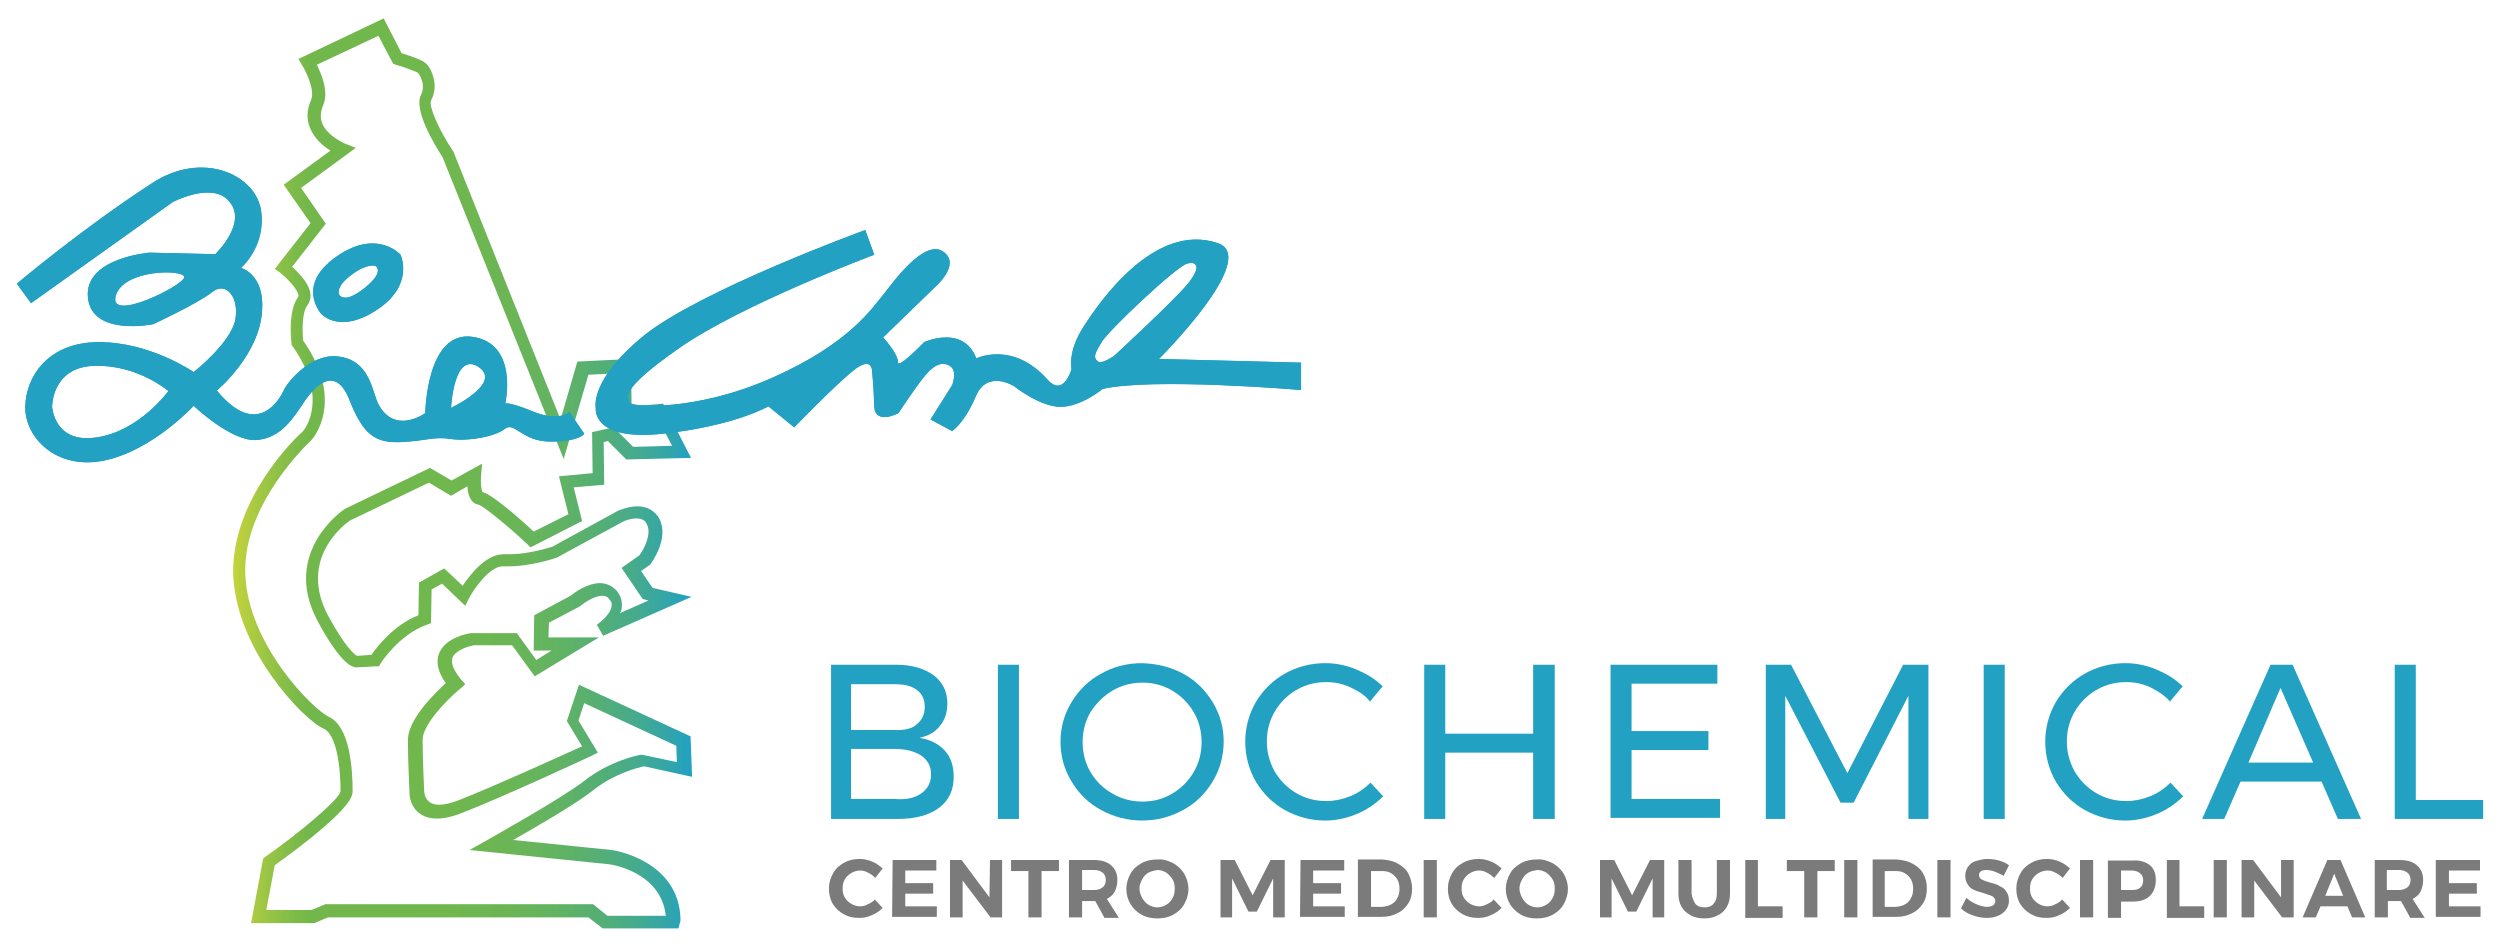 <svg xmlns="http://www.w3.org/2000/svg" xmlns:xlink="http://www.w3.org/1999/xlink" id="Livello_1" x="0px" y="0px" viewBox="0 0 475 180" style="enable-background:new 0 0 475 180;" xml:space="preserve">
<style type="text/css">
	.st0{fill:url(#SVGID_1_);}
	.st1{fill-rule:evenodd;clip-rule:evenodd;fill:#22A1C2;}
	.st2{fill:#22A1C2;}
	.st3{fill:#7C7B7B;}
</style>
<g>
	<g>
		<g>
			
				<linearGradient id="SVGID_1_" gradientUnits="userSpaceOnUse" x1="44.34" y1="407.95" x2="131.223" y2="407.95" gradientTransform="matrix(1 0 0 1 0 -318)">
				<stop offset="0" style="stop-color:#C4D33D"></stop>
				<stop offset="2.028085e-04" style="stop-color:#C4D33D"></stop>
				<stop offset="7.820000e-02" style="stop-color:#97C445"></stop>
				<stop offset="0.139" style="stop-color:#7BBA49"></stop>
				<stop offset="0.174" style="stop-color:#71B74B"></stop>
				<stop offset="0.46" style="stop-color:#70B74D"></stop>
				<stop offset="0.599" style="stop-color:#6BB555"></stop>
				<stop offset="0.706" style="stop-color:#62B362"></stop>
				<stop offset="0.798" style="stop-color:#55AF74"></stop>
				<stop offset="0.879" style="stop-color:#45AB8D"></stop>
				<stop offset="0.951" style="stop-color:#32A5AA"></stop>
				<stop offset="1" style="stop-color:#22A1C2"></stop>
			</linearGradient>
			<path class="st0" d="M128.9,176.4h-14.4l-2.7-2.1H62.3l-2.6,1.1h-12l2.3-12.3l0.4-0.3c6.7-4.7,14-10.9,14.3-12.4     c0-6.3-1.2-11-3.1-11.9c-2.1-0.9-6.2-4.7-9.9-9.9c-3.2-4.5-7.1-11.6-7.4-19.5C44,94.8,56.3,83,57.5,82c0.5-0.5,5-6.4-1.9-16.2     l-0.2-0.2v-0.3c-0.1-0.6-0.7-6.2,1.2-8.8c0.6-0.7-1.4-3.1-3.4-4.7l-1-0.7l6.8-8.7l-5.1-7.3l8.9-6.5c-1.4-0.8-3.1-2.3-3.9-4.3     c-0.7-1.7-0.6-3.5,0.2-5.3c0.8-1.9-1-5.5-1.7-6.6l-0.7-1.2l16.2-7.7l3.4,6.6c1,0.3,3,1,3.8,1.4c0.9,0.4,1.7,1.4,2.1,2.7     c0.6,1.7,0.5,3.4-0.3,4.9c-0.5,1,1.4,5.4,4.1,9.5l0.1,0.1l20.4,51l3.2-11l10.2-0.5l0.1,9l6-0.5l5.3,10.3l-12.3,0.3l-3.5-3.5     l-0.8,0.2l0.1,8.1l-5.8,0.5l1.6,6.4l-9.8,5l-0.6-0.6c-3.6-3.4-8.2-7.1-9.2-7.5c-1.6-0.2-2.1-1.9-2.2-3.5l-3.1,1.8l-4.2-2.5     l-15,7.2c-0.9,0.6-9.9,7.2-4.2,18c3.3,6.1,5.1,7.5,5.5,7.7c0.5,0,1.8-0.1,2.8-0.2c1-1.5,4.3-5.7,8.9-7.5l0.1-6.2l4.8-2.7l3.5,3.3     c1.4-2.1,4.4-6,7.8-6c0.1,0,0.2,0,0.4,0c0.3,0,0.6,0,0.9,0c3.3,0,7.2-1.2,7.9-1.4l12.6-6.9c0.1,0,1.8-0.8,3.6-0.8     c1.9,0,3.4,0.9,4.2,2.4c1.9,3.8-1.6,8.4-1.7,8.6l-0.1,0.1l-1.7,1.2l2.2,3.2l7.4,1.7l-16.8,7.4l-1.2-2.1c0.7-0.5,2.6-2,2.8-3.5     c0.1-0.5,0-0.9-0.4-1.3c-0.3-0.5-0.8-0.7-1.4-0.7c-1.5,0-3.5,1.4-4.1,1.9l-0.1,0.1l-5.9,3.1l-0.1,2.8h9.6l-12.2,7.4l-4.3-5.9H90     c-1,0.2-3.4,0.9-4,2.3c-0.5,1.3,0.6,3,1.6,4.2l0.8,0.9l-0.9,0.8c-2.8,2.3-7.2,7-7.2,9.7c0,4.2,0.3,9.8,0.3,9.8l0,0l0,0     c0,0,0,1.2,0.8,1.9c1,1,2.9,0.9,5.6-0.1c6.7-2.6,19.6-8.5,23.6-10.3l-2.9-4.8l2.3-6.9l21.2,9.8l0.3,7.7l-9.1-2     c-1.1,0.2-5.7,1.4-9.5,4.4c-3.2,2.6-11,7.1-15.4,9.6l18.7,1.9c0.2,0,13,1.9,13.1,13.4L128.9,176.4z M115.4,174h11.1     c-0.9-8.4-10.5-9.8-10.9-9.8l-26.4-2.7l3.4-1.9c0.1-0.1,14-7.8,18.5-11.3c4.8-3.8,10.5-4.9,10.7-4.9h0.2l6.6,1.4l-0.1-3.1     l-17.5-8.1l-1.1,3.3l3.7,6.1l-1.2,0.6c-0.2,0.1-16.9,7.9-25,11c-3.7,1.4-6.5,1.2-8.2-0.5c-1.4-1.4-1.4-3.2-1.4-3.6     c0-0.5-0.3-5.9-0.3-9.9c0-3.9,5.1-8.9,7.2-10.8c-1.5-2.1-1.9-4-1.3-5.6c1.2-3.1,5.5-3.8,6-3.9h0.2h8.6l3.7,5.1l2.9-1.8h-3.4     l0.1-6.7l6.9-3.7c0.6-0.5,3.1-2.4,5.6-2.4c1.3,0,2.5,0.6,3.3,1.6c0.7,0.9,1,2,0.8,3.2c0,0.3-0.1,0.6-0.3,0.9l5.4-2.4l-1.1-0.3     l-4-5.9l3.4-2.4c0.8-1.1,2.4-4,1.4-5.9c-0.2-0.5-0.7-1.1-2-1.1c-1.2,0-2.3,0.5-2.5,0.6l-12.7,6.9h-0.1c-0.2,0.1-4.8,1.6-8.8,1.6     c-0.4,0-0.7,0-1.1,0c-0.1,0-0.1,0-0.2,0c-2.5,0-5.6,4.5-6.4,6.1l-0.7,1.4l-4.4-4.2l-2,1.1l-0.1,6.4l-0.8,0.3     c-5.2,1.8-8.8,7.3-8.8,7.4l-0.3,0.5h-0.6c-0.3,0-3,0.2-3.7,0.2c-2.4,0-6-6.2-7.4-8.9c-6.9-13,5-21.1,5.1-21.1l0.1-0.1l16.2-7.8     l4.1,2.4l5.8-3.2l-0.2,2.3c-0.1,1.2,0,2.7,0.3,3.1c1.7,0.4,6.6,4.6,9.7,7.5l6.6-3.3l-1.8-7.2l6.4-0.6l-0.1-7.8l4.1-0.9l3.7,3.7     l7.4-0.2l-2.8-5.3l-7,0.6l-0.1-9.1l-6,0.3l-4.7,16l-23-57.3c-1.4-2.2-5.6-9-4.1-11.9c0.6-1.2,0.3-2.4,0.1-2.9     c-0.3-0.9-0.7-1.3-0.9-1.4c-0.7-0.3-3.1-1.2-4-1.4l-0.5-0.2l-2.8-5.3l-11.7,5.5c0.9,1.8,2.3,5.2,1.2,7.7     c-0.5,1.2-0.6,2.3-0.2,3.4c1,2.5,4.4,3.9,4.4,3.9l2,0.8l-10.4,7.6l4.7,6.8l-6.4,8.2c1.8,1.6,4.8,4.8,2.9,7.3     c-1,1.3-1,4.7-0.8,6.7c8.1,11.6,1.8,18.7,1.5,19l-0.1,0.1c-0.1,0.1-12.8,11.8-12.4,25.1c0.4,13.6,13,26,15.9,27.3     c3.9,1.8,4.5,9.6,4.5,14.1c0,1.2-0.9,3.2-7.8,8.8c-3,2.4-6,4.6-7,5.3l-1.6,8.5h8.6l2.6-1.1h50.9L115.4,174z"></path>
		</g>
		<g>
			<path class="st1" d="M32,74.3c0,0-5.8-5-14-4.8s-8.1,7.8-8.1,7.8s0.4,7.1,8.5,5.8C26.5,81.9,32,74.3,32,74.3z M35,52.7     c0.2-1.6-11.6-1.6-13,3.5C20.5,61.4,34.8,54.3,35,52.7z M85.7,77.5c0,0,9.9-4.7,5.2-7.8C86.2,66.7,85.7,77.5,85.7,77.5z      M3.2,53.9c0,0,12.3-10.4,25.7-19.1c9.6-6.3,19.7-1.6,20.7,5.2s-3.8,10.9-3.8,10.9s4.5,1.2,4,8.1c-0.5,8.5-8.6,15.2-8.6,15.2     c7.8,9.5,12.1,1.3,12.7,0c0.5-1.3,4.9-6.9,10-6.5c6.5,0.5,6.8,6.9,8,9.1c3.1,5.9,8.9,1.7,8.9,1.7s0.2-15.8,9-14.5     c8.8,1.3,6.2,12.7,6.2,12.7s0.4-0.5,5.3,1.5s6.9,0.1,6.9,0.1l2.8,4.1c0,0-0.8,1.5-6.4,1.5c-5.5,0-6.8-3.9-8.7-2.4     c-1.9,1.5-7.1,2.4-10.3,1.9c-3.2-0.5-4.7,0.4-9.5,0.6s-7.1-1.4-9.7-8s-6.4-2.9-8.5,0.2s-4.4,7-9.1,7.4c-4.8,0.4-12-6.5-12-6.5     s-7.8,8.5-17,10.4C10.6,89.4,4.7,83,4.8,77.3C4.9,71.6,9.1,65,18.8,65c9.8,0,18,5.7,18,5.7s7-5.5,7.9-9.9     c0.8-4.4-1.8-7.4-4.4-5.3c-2.6,2.1-11.2,6.1-11.2,6.1S17.4,64,16.7,56.5C16,49,28.4,48,28.4,48l12.5,0.3c0,0,6.5-6.2,2.4-10.3     c-3.3-3.4-10.5,0.4-10.5,0.4L5.9,57.6L3.2,53.9z"></path>
			<path class="st1" d="M32,74.3c0,0-5.8-5-14-4.8s-8.1,7.8-8.1,7.8s0.4,7.1,8.5,5.8C26.5,81.9,32,74.3,32,74.3z M35,52.7     c0.2-1.6-11.6-1.6-13,3.5C20.5,61.4,34.8,54.3,35,52.7z M85.7,77.5c0,0,9.9-4.7,5.2-7.8C86.2,66.7,85.7,77.5,85.7,77.5z      M3.2,53.9c0,0,12.3-10.4,25.7-19.1c9.6-6.3,19.7-1.6,20.7,5.2s-3.8,10.9-3.8,10.9s4.5,1.2,4,8.1c-0.5,8.5-8.6,15.2-8.6,15.2     c7.8,9.5,12.1,1.3,12.7,0c0.5-1.3,4.9-6.9,10-6.5c6.5,0.5,6.8,6.9,8,9.1c3.1,5.9,8.9,1.7,8.9,1.7s0.2-15.8,9-14.5     c8.8,1.3,6.2,12.7,6.2,12.7s0.4-0.5,5.3,1.5s6.9,0.1,6.9,0.1l2.8,4.1c0,0-0.8,1.5-6.4,1.5c-5.5,0-6.8-3.9-8.7-2.4     c-1.9,1.5-7.1,2.4-10.3,1.9c-3.2-0.5-4.7,0.4-9.5,0.6s-7.1-1.4-9.7-8s-6.4-2.9-8.5,0.2s-4.4,7-9.1,7.4c-4.8,0.4-12-6.5-12-6.5     s-7.8,8.5-17,10.4C10.6,89.4,4.7,83,4.8,77.3C4.9,71.6,9.1,65,18.8,65c9.8,0,18,5.7,18,5.7s7-5.5,7.9-9.9     c0.8-4.4-1.8-7.4-4.4-5.3c-2.6,2.1-11.2,6.1-11.2,6.1S17.4,64,16.7,56.5C16,49,28.4,48,28.4,48l12.5,0.3c0,0,6.5-6.2,2.4-10.3     c-3.3-3.4-10.5,0.4-10.5,0.4L5.9,57.6L3.2,53.9z"></path>
		</g>
		<g>
			<path class="st1" d="M71.3,50.5c0,0-1.6-0.5-4.5,1.7c-3.1,2.3-2.4,3.7-2.4,3.7s0.8,2.1,4.9-1.2C73.3,51.5,71.3,50.5,71.3,50.5z      M60.7,59.2c-0.5-0.8-3.9-5.7,3.6-10.7s11.8-0.1,11.8-0.1s2.7,5.7-4.4,10.4C64.9,63.4,61.2,60.1,60.7,59.2z"></path>
			<path class="st1" d="M71.3,50.5c0,0-1.6-0.5-4.5,1.7c-3.1,2.3-2.4,3.7-2.4,3.7s0.8,2.1,4.9-1.2C73.3,51.5,71.3,50.5,71.3,50.5z      M60.7,59.2c-0.5-0.8-3.9-5.7,3.6-10.7s11.8-0.1,11.8-0.1s2.7,5.7-4.4,10.4C64.9,63.4,61.2,60.1,60.7,59.2z"></path>
		</g>
		<g>
			<path class="st1" d="M227.1,50.3c0,0-0.2-0.6-1.6-0.2c-2.2,0.7-14.9,12.7-16.2,14.9c-1.3,2.2-1.6,2.8-0.8,3.6     c0.7,0.8,3.2-1,3.2-1s11.5-10.6,14-13.7C228.2,50.8,227.1,50.3,227.1,50.3z M164.4,43.7l1.7,4.7c0,0-25.1,9.4-37,17.7     s-9.6,9.3-9.6,10.3s12.7,1.9,27.4-4.7c14.6-6.5,18.8-13.2,21-15.8c2.1-2.7,7.8-10.5,11.3-8.1c3.5,2.4-1.5,6.7-1.5,6.7l-9.9,9.6     c0,0,2.9,3.2,2.8,4.7c-0.1,1.5,5-3.8,5-3.8s7.4-3.4,9.9,3.1c0,0,6.9-3.4,13.5,4c3.1,3.5,4.6-2,4.6-2s-0.8-3.2,2.2-7.9     s13.5-20.1,25.6-16c8.1,2.8-11.2,22-11.2,22l27,0.7v5.2c0,0-28.2-2.4-37.7-0.2c0,0-4.1,3.4-8,3.4s-8.8-3.9-8.8-3.9     s-5.1-3.3-7.3,1.9c-2.2,5.2-4.5,6.6-4.5,6.6l-4.1-2.2l4.1-6.5c0,0,1-2.5-0.2-3.5c-1.4-1.1-3-0.6-4.8,1.5s-5.2,7.3-5.2,7.3     s-4.5,2.4-4.6-1.4s-0.4-6.5-0.4-6.5s0.1-3-3.3-0.4c-3.4,2.6-11.5,11-11.5,11l-4.9-4c0,0-6.3,3.7-20,5.2s-12.8-4.9-12.8-4.9     s-1.3-5.2,9.1-13.7C132.9,55.2,164.4,43.7,164.4,43.7z"></path>
			<path class="st1" d="M227.1,50.3c0,0-0.2-0.6-1.6-0.2c-2.2,0.7-14.9,12.7-16.2,14.9c-1.3,2.2-1.6,2.8-0.8,3.6     c0.7,0.8,3.2-1,3.2-1s11.5-10.6,14-13.7C228.2,50.8,227.1,50.3,227.1,50.3z M164.4,43.7l1.7,4.7c0,0-25.1,9.4-37,17.7     s-9.6,9.3-9.6,10.3s12.7,1.9,27.4-4.7c14.6-6.5,18.8-13.2,21-15.8c2.1-2.7,7.8-10.5,11.3-8.1c3.5,2.4-1.5,6.7-1.5,6.7l-9.9,9.6     c0,0,2.9,3.2,2.8,4.7c-0.1,1.5,5-3.8,5-3.8s7.4-3.4,9.9,3.1c0,0,6.9-3.4,13.5,4c3.1,3.5,4.6-2,4.6-2s-0.8-3.2,2.2-7.9     s13.5-20.1,25.6-16c8.1,2.8-11.2,22-11.2,22l27,0.7v5.2c0,0-28.2-2.4-37.7-0.2c0,0-4.1,3.4-8,3.4s-8.8-3.9-8.8-3.9     s-5.1-3.3-7.3,1.9c-2.2,5.2-4.5,6.6-4.5,6.6l-4.1-2.2l4.1-6.5c0,0,1-2.5-0.2-3.5c-1.4-1.1-3-0.6-4.8,1.5s-5.2,7.3-5.2,7.3     s-4.5,2.4-4.6-1.4s-0.4-6.5-0.4-6.5s0.1-3-3.3-0.4c-3.4,2.6-11.5,11-11.5,11l-4.9-4c0,0-6.3,3.7-20,5.2s-12.8-4.9-12.8-4.9     s-1.3-5.2,9.1-13.7C132.9,55.2,164.4,43.7,164.4,43.7z"></path>
		</g>
	</g>
	<g>
		<path class="st2" d="M177.4,128.3c1.7,1.3,2.6,3.1,2.6,5.4c0,1.7-0.5,3.1-1.4,4.2c-0.9,1.2-2.2,1.9-3.9,2.3c2,0.3,3.6,1.1,4.8,2.4    s1.7,3,1.7,5c0,2.5-0.9,4.5-2.8,5.9c-1.9,1.4-4.5,2.1-7.8,2.1h-12.7v-29.3h12.4C173.2,126.3,175.6,127,177.4,128.3z M174.2,137.6    c1-0.8,1.5-1.9,1.5-3.3s-0.5-2.5-1.5-3.2c-1-0.8-2.4-1.1-4.2-1.1h-8.3v8.7h8.3C171.9,138.8,173.4,138.4,174.2,137.6z M175.1,150.7    c1.2-0.9,1.8-2,1.8-3.6c0-1.5-0.6-2.6-1.8-3.5c-1.2-0.8-2.9-1.3-5.1-1.3h-8.3v9.5h8.3C172.2,152,173.9,151.6,175.1,150.7z"></path>
		<path class="st2" d="M189.6,126.3h4v29.3h-4V126.3z"></path>
		<path class="st2" d="M224.8,128c2.4,1.3,4.2,3.1,5.6,5.4c1.4,2.3,2.1,4.8,2.1,7.5s-0.7,5.3-2.1,7.6c-1.4,2.3-3.2,4.1-5.6,5.4    c-2.4,1.3-4.9,2-7.8,2c-2.8,0-5.4-0.7-7.8-2c-2.4-1.3-4.2-3.1-5.6-5.4c-1.4-2.3-2.1-4.8-2.1-7.6c0-2.7,0.7-5.2,2.1-7.5    c1.4-2.3,3.2-4.1,5.6-5.4c2.3-1.3,4.9-2,7.8-2C219.8,126.1,222.4,126.7,224.8,128z M211.4,131.2c-1.7,1-3.1,2.4-4.2,4.1    c-1,1.7-1.5,3.6-1.5,5.7c0,2.1,0.5,4,1.5,5.7s2.4,3.1,4.2,4.1c1.7,1,3.6,1.5,5.7,1.5s3.9-0.5,5.6-1.5c1.7-1,3.1-2.4,4.1-4.1    c1-1.7,1.5-3.6,1.5-5.7c0-2.1-0.5-4-1.5-5.7s-2.4-3.1-4.1-4.1c-1.7-1-3.6-1.5-5.6-1.5S213.1,130.2,211.4,131.2z"></path>
		<path class="st2" d="M256.6,130.6c-1.5-0.7-3-1-4.6-1c-2.1,0-4,0.5-5.7,1.5s-3.1,2.4-4.1,4.1s-1.5,3.6-1.5,5.7    c0,2,0.5,3.9,1.5,5.7c1,1.7,2.4,3.1,4.1,4.1c1.7,1,3.6,1.5,5.7,1.5c1.5,0,3-0.3,4.5-0.9c1.5-0.6,2.8-1.5,3.9-2.6l2.4,2.6    c-1.5,1.5-3.2,2.6-5.1,3.4c-2,0.8-3.9,1.2-5.9,1.2c-2.8,0-5.3-0.7-7.7-2c-2.3-1.3-4.1-3.1-5.5-5.4c-1.3-2.3-2-4.8-2-7.6    c0-2.7,0.7-5.2,2-7.5c1.4-2.3,3.2-4.1,5.5-5.4c2.3-1.3,4.9-2,7.7-2c2,0,4,0.4,5.9,1.2c1.9,0.8,3.6,1.8,5,3.2l-2.4,2.9    C259.5,132.2,258.1,131.3,256.6,130.6z"></path>
		<path class="st2" d="M270.6,126.3h4v13.1h16.7v-13.1h4.1v29.3h-4.1V143h-16.7v12.6h-4V126.3z"></path>
		<path class="st2" d="M306,126.3h20.3v3.6H310v9h14.6v3.6H310v9.3h16.8v3.6H306V126.3z"></path>
		<path class="st2" d="M335.5,126.3h4.8l10.7,20.6l10.6-20.6h4.8v29.3h-3.8v-23.4l-10.4,20.3h-2.5l-10.5-20.3v23.4h-3.7V126.3z"></path>
		<path class="st2" d="M376.9,126.3h4v29.3h-4V126.3z"></path>
		<path class="st2" d="M408.6,130.6c-1.5-0.7-3-1-4.6-1c-2.1,0-4,0.5-5.7,1.5s-3.1,2.4-4.1,4.1s-1.5,3.6-1.5,5.7    c0,2,0.5,3.9,1.5,5.7c1,1.7,2.4,3.1,4.1,4.1s3.6,1.5,5.7,1.5c1.5,0,3-0.3,4.5-0.9c1.5-0.6,2.8-1.5,3.9-2.6l2.4,2.6    c-1.5,1.5-3.2,2.6-5.1,3.4c-2,0.8-3.9,1.2-5.9,1.2c-2.8,0-5.3-0.7-7.7-2c-2.3-1.3-4.1-3.1-5.5-5.4c-1.3-2.3-2-4.8-2-7.6    c0-2.7,0.7-5.2,2-7.5c1.4-2.3,3.2-4.1,5.5-5.4c2.3-1.3,4.9-2,7.7-2c2,0,4,0.4,5.9,1.2c1.9,0.8,3.6,1.8,5,3.2l-2.4,2.9    C411.4,132.2,410,131.3,408.6,130.6z"></path>
		<path class="st2" d="M444.2,155.6l-3.1-7.1h-15.4l-3.1,7.1h-4.2l13-29.3h4.2l13,29.3H444.2z M427.2,144.9h12.3l-6.2-14.2    L427.2,144.9z"></path>
		<path class="st2" d="M455,126.3h4V152h12.8v3.6H455V126.3z"></path>
		<path class="st3" d="M164.9,165.8c-0.5-0.3-1-0.4-1.5-0.4c-0.6,0-1.2,0.2-1.7,0.5s-0.9,0.7-1.2,1.2s-0.4,1.1-0.4,1.7    c0,0.6,0.1,1.2,0.4,1.7c0.3,0.5,0.7,0.9,1.2,1.2s1.1,0.5,1.7,0.5c0.5,0,1-0.1,1.5-0.4c0.5-0.2,1-0.5,1.3-0.9l1.5,1.6    c-0.6,0.6-1.3,1.1-2.1,1.4c-0.8,0.4-1.6,0.5-2.4,0.5c-1.1,0-2-0.2-2.9-0.7s-1.6-1.2-2.1-2c-0.5-0.9-0.7-1.8-0.7-2.9    c0-1.1,0.3-2,0.8-2.9s1.2-1.5,2.1-2c0.9-0.5,1.9-0.7,3-0.7c0.8,0,1.6,0.2,2.3,0.5c0.8,0.3,1.4,0.8,2,1.3l-1.4,1.8    C165.9,166.4,165.4,166,164.9,165.8z"></path>
		<path class="st3" d="M169.6,163.4h8.3v2H172v2.4h5.3v2H172v2.4h6v2h-8.5L169.6,163.4L169.6,163.4z"></path>
		<path class="st3" d="M188.1,163.4h2.3v10.9h-2.2l-5.3-7v7h-2.4v-10.9h2.2l5.3,7.1L188.1,163.4L188.1,163.4z"></path>
		<path class="st3" d="M192.1,163.4h9.1v2.1h-3.3v8.8h-2.5v-8.8h-3.3V163.4z"></path>
		<path class="st3" d="M209.8,174.3l-1.7-3.1h-0.2h-2.3v3.1h-2.5v-10.9h4.7c1.4,0,2.5,0.3,3.3,1s1.2,1.6,1.2,2.8    c0,0.8-0.2,1.6-0.5,2.2c-0.3,0.6-0.9,1.1-1.5,1.4l2.3,3.6h-2.8V174.3z M205.6,169.1h2.3c0.7,0,1.2-0.2,1.6-0.5s0.6-0.8,0.6-1.4    c0-0.6-0.2-1.1-0.6-1.4c-0.4-0.3-0.9-0.5-1.6-0.5h-2.3V169.1z"></path>
		<path class="st3" d="M222.9,164c0.9,0.5,1.6,1.2,2.1,2c0.5,0.9,0.8,1.8,0.8,2.9s-0.3,2-0.8,2.9s-1.2,1.5-2.1,2    c-0.9,0.5-1.9,0.7-3,0.7s-2.1-0.2-3-0.7s-1.6-1.2-2.1-2c-0.5-0.9-0.8-1.8-0.8-2.9c0-1,0.3-2,0.8-2.9s1.2-1.5,2.1-2    c0.9-0.5,1.9-0.7,3-0.7C220.9,163.2,221.9,163.5,222.9,164z M218.2,165.8c-0.5,0.3-0.9,0.7-1.2,1.3c-0.3,0.5-0.5,1.1-0.5,1.7    c0,0.6,0.2,1.2,0.5,1.8c0.3,0.5,0.7,1,1.2,1.3s1.1,0.5,1.7,0.5c0.6,0,1.2-0.2,1.7-0.5s0.9-0.7,1.2-1.3c0.3-0.5,0.4-1.1,0.4-1.8    c0-0.6-0.1-1.2-0.4-1.7c-0.3-0.5-0.7-0.9-1.2-1.3c-0.5-0.3-1.1-0.5-1.7-0.5C219.4,165.4,218.8,165.5,218.2,165.8z"></path>
		<path class="st3" d="M231.9,163.4h2.7l3.4,6.7l3.4-6.7h2.7v10.9h-2.2v-7.4l-3.1,6.3h-1.6l-3.1-6.3v7.4h-2.2L231.9,163.4    L231.9,163.4z"></path>
		<path class="st3" d="M247.1,163.4h8.3v2h-5.9v2.4h5.3v2h-5.3v2.4h6v2h-8.5L247.1,163.4L247.1,163.4z"></path>
		<path class="st3" d="M265.6,164.1c0.9,0.5,1.6,1.1,2,1.9s0.7,1.8,0.7,2.8c0,1.1-0.2,2-0.7,2.8s-1.2,1.5-2.1,1.9    c-0.9,0.5-1.9,0.7-3,0.7H258v-10.9h4.6C263.8,163.4,264.8,163.6,265.6,164.1z M264.4,171.8c0.5-0.3,0.9-0.7,1.1-1.2    c0.3-0.5,0.4-1.1,0.4-1.7c0-0.7-0.1-1.2-0.4-1.8c-0.3-0.5-0.7-0.9-1.2-1.2s-1.1-0.4-1.7-0.4h-2.1v6.8h2.2    C263.4,172.2,263.9,172.1,264.4,171.8z"></path>
		<path class="st3" d="M270.5,163.4h2.5v10.9h-2.5V163.4L270.5,163.4z"></path>
		<path class="st3" d="M282.5,165.8c-0.5-0.3-1-0.4-1.5-0.4c-0.6,0-1.2,0.2-1.7,0.5s-0.9,0.7-1.2,1.2c-0.3,0.5-0.4,1.1-0.4,1.7    c0,0.6,0.1,1.2,0.4,1.7s0.7,0.9,1.2,1.2s1.1,0.5,1.7,0.5c0.5,0,1-0.1,1.5-0.4c0.5-0.2,1-0.5,1.3-0.9l1.5,1.6    c-0.6,0.6-1.3,1.1-2.1,1.4c-0.8,0.4-1.6,0.5-2.4,0.5c-1.1,0-2-0.2-2.9-0.7s-1.6-1.2-2.1-2c-0.5-0.9-0.7-1.8-0.7-2.9    c0-1.1,0.3-2,0.8-2.9s1.2-1.5,2.1-2s1.9-0.7,3-0.7c0.8,0,1.6,0.2,2.3,0.5c0.8,0.3,1.4,0.8,2,1.3l-1.4,1.8    C283.4,166.4,283,166,282.5,165.8z"></path>
		<path class="st3" d="M295,164c0.9,0.5,1.6,1.2,2.1,2c0.5,0.9,0.8,1.8,0.8,2.9s-0.3,2-0.8,2.9s-1.2,1.5-2.1,2s-1.9,0.7-3,0.7    s-2.1-0.2-3-0.7s-1.6-1.2-2.1-2c-0.5-0.9-0.8-1.8-0.8-2.9c0-1,0.3-2,0.8-2.9s1.2-1.5,2.1-2s1.9-0.7,3-0.7    C293,163.2,294,163.5,295,164z M290.4,165.8c-0.5,0.3-0.9,0.7-1.2,1.3c-0.3,0.5-0.5,1.1-0.5,1.7c0,0.6,0.2,1.2,0.5,1.8    c0.3,0.5,0.7,1,1.2,1.3s1.1,0.5,1.7,0.5s1.2-0.2,1.7-0.5s0.9-0.7,1.2-1.3c0.3-0.5,0.4-1.1,0.4-1.8c0-0.6-0.1-1.2-0.4-1.7    s-0.7-0.9-1.2-1.3c-0.5-0.3-1.1-0.5-1.7-0.5C291.5,165.4,290.9,165.5,290.4,165.8z"></path>
		<path class="st3" d="M304,163.4h2.7l3.4,6.7l3.4-6.7h2.7v10.9H314v-7.4l-3.1,6.3h-1.6l-3.1-6.3v7.4H304L304,163.4L304,163.4z"></path>
		<path class="st3" d="M322.1,171.7c0.4,0.5,1,0.7,1.8,0.7c0.7,0,1.3-0.2,1.7-0.7s0.6-1.1,0.6-1.9v-6.4h2.5v6.4c0,1-0.2,1.8-0.6,2.5    s-0.9,1.2-1.7,1.6c-0.7,0.4-1.6,0.6-2.6,0.6s-1.9-0.2-2.6-0.6c-0.7-0.4-1.3-0.9-1.7-1.6c-0.4-0.7-0.6-1.5-0.6-2.5v-6.4h2.5v6.4    C321.5,170.6,321.8,171.2,322.1,171.7z"></path>
		<path class="st3" d="M331.5,163.4h2.5v8.8h4.7v2.2h-7.1v-11H331.5z"></path>
		<path class="st3" d="M339.5,163.4h9.1v2.1h-3.3v8.8h-2.5v-8.8h-3.3V163.4z"></path>
		<path class="st3" d="M350.4,163.4h2.5v10.9h-2.5V163.4z"></path>
		<path class="st3" d="M363.4,164.1c0.9,0.5,1.6,1.1,2,1.9c0.5,0.8,0.7,1.8,0.7,2.8c0,1.1-0.2,2-0.7,2.8s-1.2,1.5-2.1,1.9    c-0.9,0.5-1.9,0.7-3,0.7h-4.5v-10.9h4.6C361.5,163.4,362.5,163.6,363.4,164.1z M362,171.8c0.5-0.3,0.9-0.7,1.1-1.2    c0.3-0.5,0.4-1.1,0.4-1.7c0-0.7-0.1-1.2-0.4-1.8c-0.3-0.5-0.7-0.9-1.2-1.2s-1.1-0.4-1.7-0.4h-2.1v6.8h2.2    C361,172.2,361.5,172.1,362,171.8z"></path>
		<path class="st3" d="M368.1,163.4h2.5v10.9h-2.5V163.4z"></path>
		<path class="st3" d="M379,165.6c-0.6-0.2-1.2-0.3-1.6-0.3s-0.8,0.1-1,0.2c-0.2,0.2-0.4,0.4-0.4,0.7c0,0.4,0.2,0.7,0.5,0.9    c0.4,0.2,0.9,0.4,1.7,0.6c0.7,0.2,1.4,0.4,1.8,0.7c0.5,0.2,0.9,0.5,1.2,1c0.3,0.4,0.5,1,0.5,1.7s-0.2,1.3-0.6,1.8    s-0.9,0.9-1.5,1.1c-0.6,0.3-1.4,0.4-2.2,0.4c-0.9,0-1.8-0.2-2.6-0.5c-0.9-0.3-1.6-0.7-2.2-1.3l1-2c0.6,0.5,1.2,0.9,1.9,1.2    c0.7,0.3,1.4,0.5,2,0.5c0.5,0,0.9-0.1,1.2-0.3c0.3-0.2,0.4-0.5,0.4-0.8s-0.1-0.5-0.3-0.7c-0.2-0.2-0.4-0.3-0.7-0.4    c-0.3-0.1-0.7-0.2-1.2-0.4c-0.7-0.2-1.4-0.4-1.8-0.6c-0.5-0.2-0.9-0.5-1.2-1c-0.3-0.4-0.5-1-0.5-1.7s0.2-1.2,0.5-1.7    c0.4-0.5,0.8-0.9,1.5-1.1s1.4-0.4,2.2-0.4c0.7,0,1.5,0.1,2.2,0.3s1.4,0.5,1.9,0.9l-1,2C380.1,166.1,379.5,165.8,379,165.6z"></path>
		<path class="st3" d="M390.5,165.8c-0.5-0.3-1-0.4-1.5-0.4c-0.6,0-1.2,0.2-1.7,0.5s-0.9,0.7-1.2,1.2c-0.3,0.5-0.4,1.1-0.4,1.7    c0,0.6,0.1,1.2,0.4,1.7s0.7,0.9,1.2,1.2s1.1,0.5,1.7,0.5c0.5,0,1-0.1,1.5-0.4c0.5-0.2,1-0.5,1.3-0.9l1.5,1.6    c-0.6,0.6-1.3,1.1-2.1,1.4c-0.8,0.4-1.6,0.5-2.4,0.5c-1.1,0-2-0.2-2.9-0.7s-1.6-1.2-2.1-2c-0.5-0.9-0.7-1.8-0.7-2.9    c0-1.1,0.3-2,0.8-2.9s1.2-1.5,2.1-2s1.9-0.7,3-0.7c0.8,0,1.6,0.2,2.3,0.5c0.8,0.3,1.4,0.8,2,1.3l-1.4,1.8    C391.5,166.4,391,166,390.5,165.8z"></path>
		<path class="st3" d="M395.2,163.4h2.5v10.9h-2.5V163.4z"></path>
		<path class="st3" d="M408.5,164.4c0.8,0.7,1.1,1.6,1.1,2.8c0,1.3-0.4,2.3-1.1,3s-1.8,1.1-3.2,1.1H403v3.1h-2.5v-10.9h4.6    C406.5,163.4,407.6,163.7,408.5,164.4z M406.6,168.7c0.4-0.3,0.6-0.8,0.6-1.4c0-0.6-0.2-1.1-0.6-1.4c-0.4-0.3-0.9-0.5-1.6-0.5h-2    v3.7h2C405.8,169.1,406.2,169,406.6,168.7z"></path>
		<path class="st3" d="M411.6,163.4h2.5v8.8h4.7v2.2h-7.1v-11H411.6z"></path>
		<path class="st3" d="M420.6,163.4h2.5v10.9h-2.5V163.4z"></path>
		<path class="st3" d="M433.5,163.4h2.3v10.9h-2.2l-5.3-7v7h-2.4v-10.9h2.2l5.3,7.1v-7.1H433.5z"></path>
		<path class="st3" d="M446.9,174.3l-0.9-2.1h-5.1l-0.9,2.1h-2.5l4.7-10.9h2.5l4.7,10.9H446.9z M441.8,170.2h3.4l-1.7-4.2    L441.8,170.2z"></path>
		<path class="st3" d="M457.9,174.3l-1.7-3.1h-0.2h-2.3v3.1h-2.5v-10.9h4.7c1.4,0,2.5,0.3,3.3,1s1.2,1.6,1.2,2.8    c0,0.8-0.2,1.6-0.5,2.2c-0.3,0.6-0.9,1.1-1.5,1.4l2.3,3.6h-2.8V174.3z M453.5,169.1h2.3c0.7,0,1.2-0.2,1.6-0.5s0.6-0.8,0.6-1.4    c0-0.6-0.2-1.1-0.6-1.4c-0.4-0.3-0.9-0.5-1.6-0.5h-2.3V169.1z"></path>
		<path class="st3" d="M462.9,163.4h8.3v2h-5.9v2.4h5.3v2h-5.3v2.4h6v2h-8.5v-10.8H462.9z"></path>
	</g>
</g>
</svg>